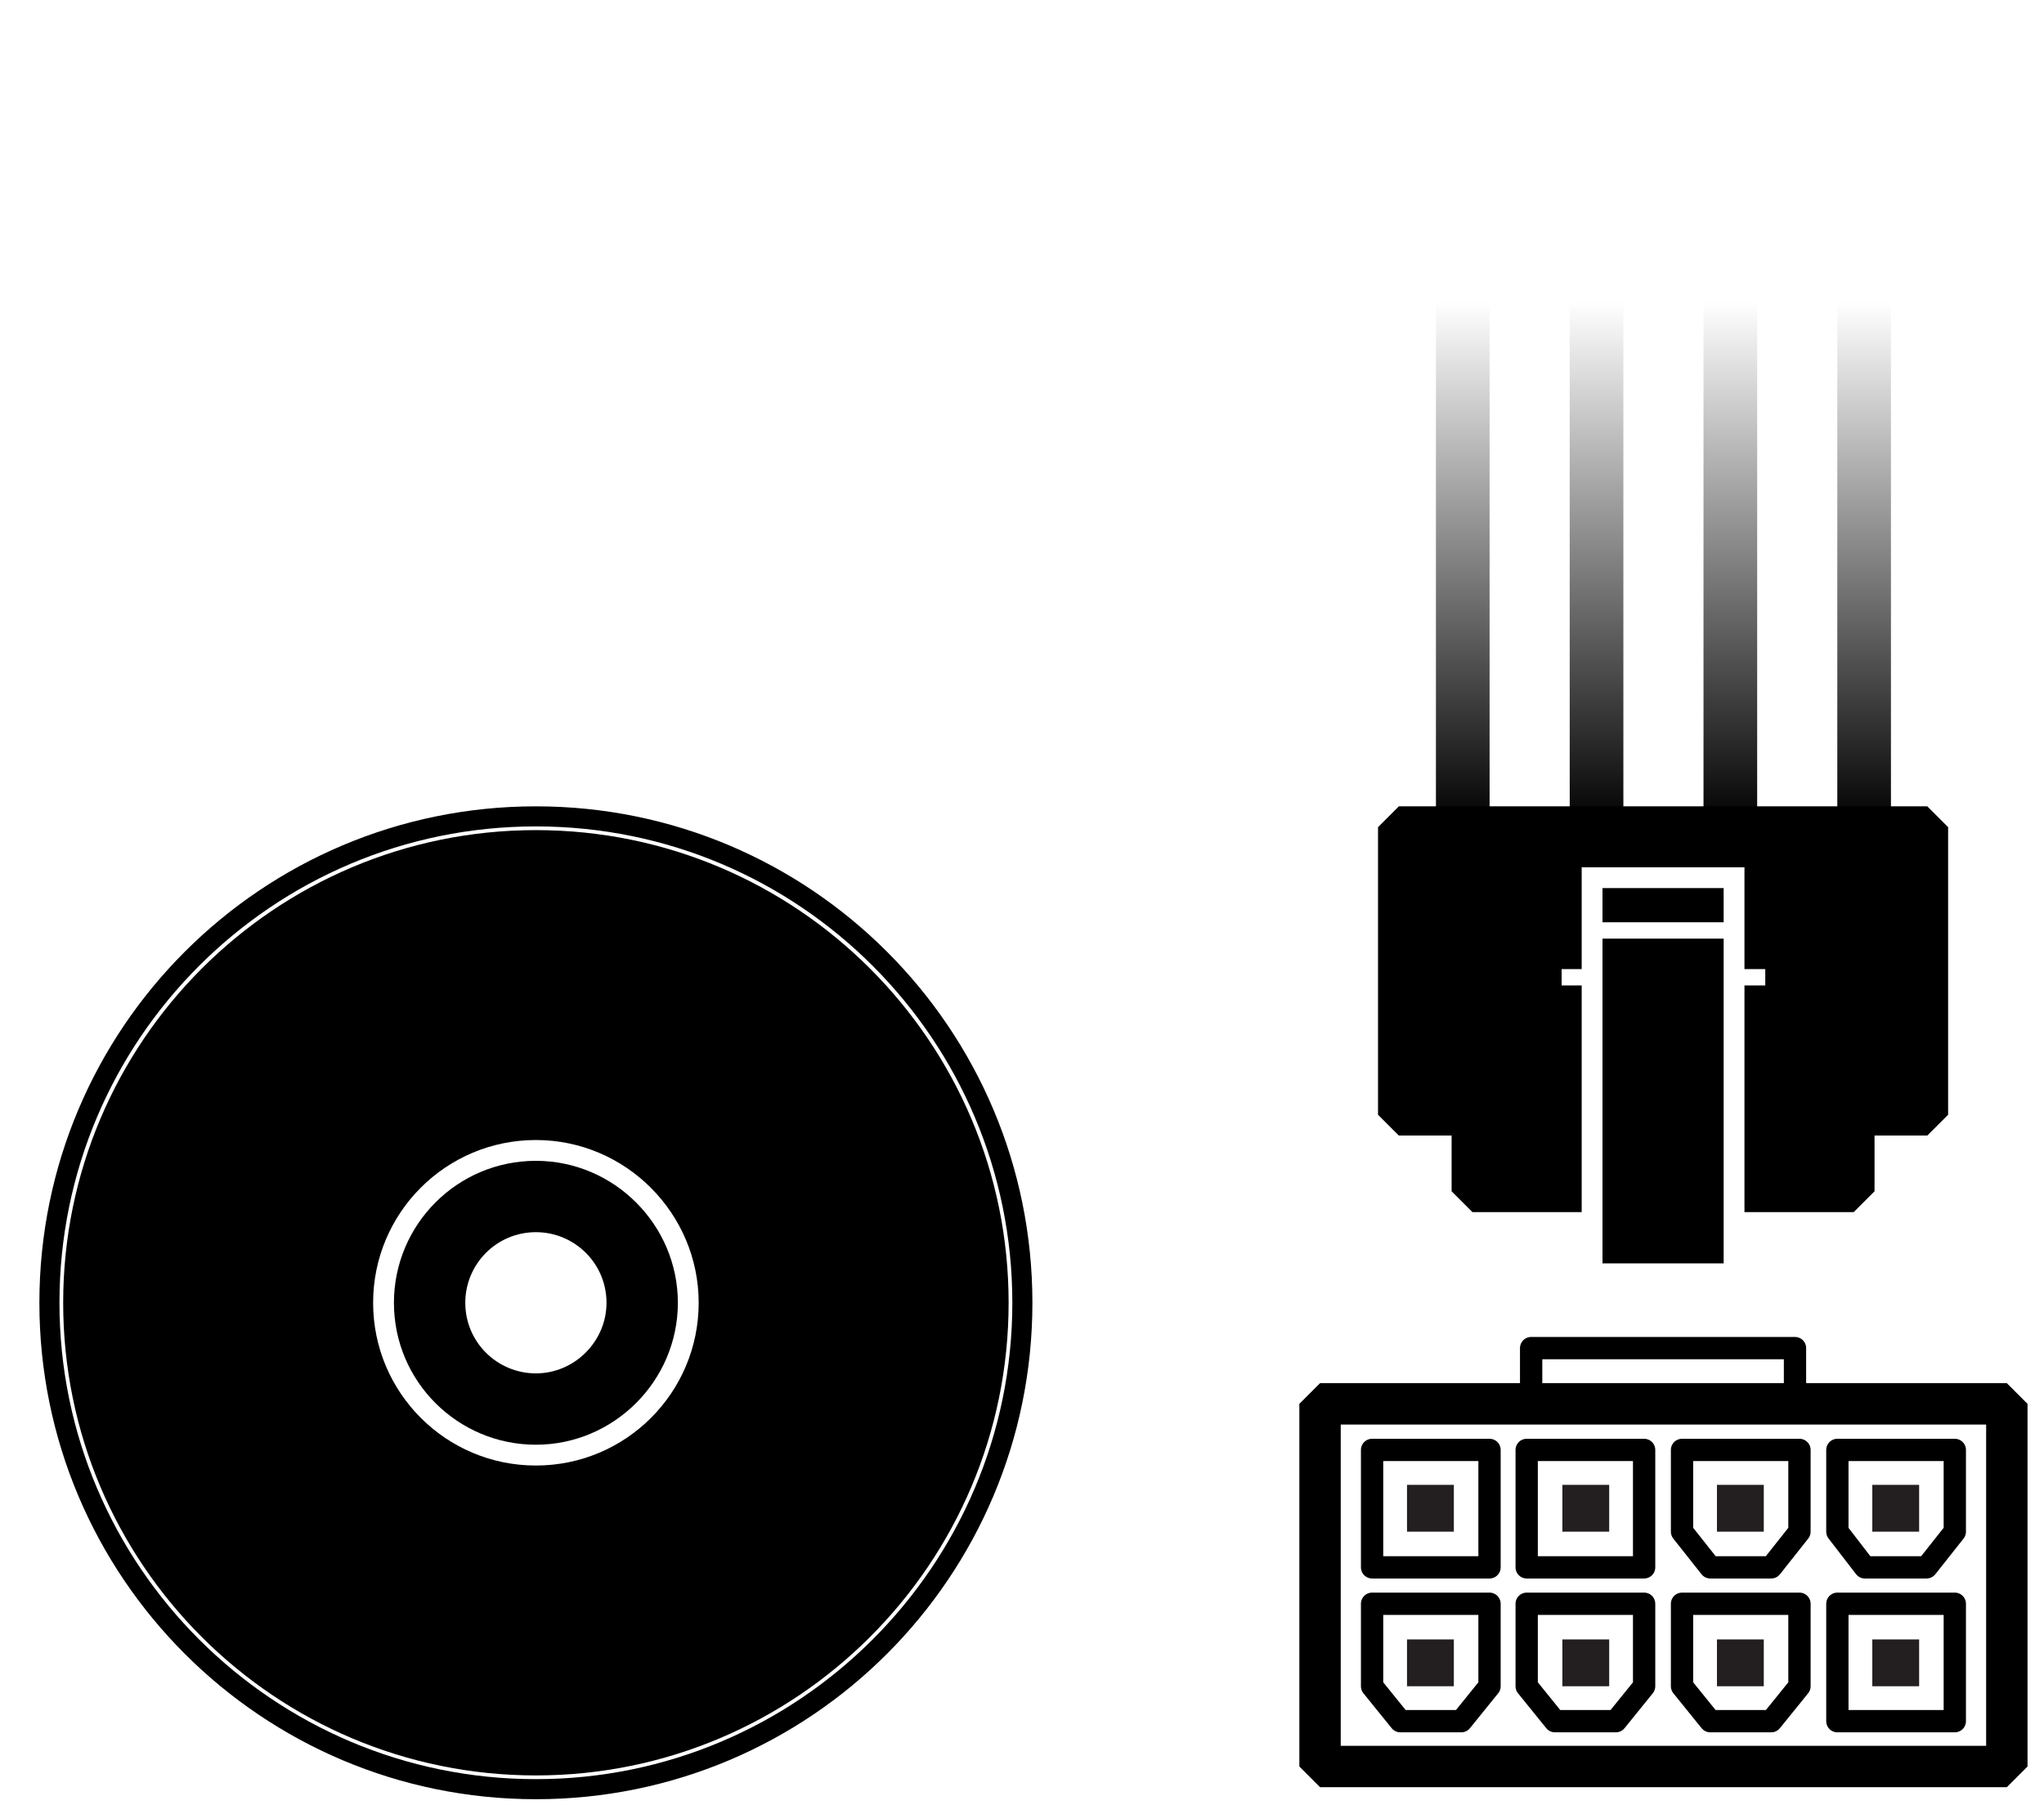 <?xml version="1.0" encoding="utf-8"?>
<!-- Generator: Adobe Illustrator 24.2.0, SVG Export Plug-In . SVG Version: 6.00 Build 0)  -->
<svg version="1.1" id="Layer_1" xmlns="http://www.w3.org/2000/svg" xmlns:xlink="http://www.w3.org/1999/xlink" x="0px" y="0px"
	 viewBox="0 0 275 244.1" style="enable-background:new 0 0 275 244.1;" xml:space="preserve">
<style type="text/css">
	.st0{fill:#231F20;}
	.st1{fill:none;stroke:url(#SVGID_1_);stroke-width:7.219;stroke-linejoin:bevel;stroke-miterlimit:10;}
	.st2{fill:none;stroke:url(#SVGID_2_);stroke-width:7.219;stroke-linejoin:bevel;stroke-miterlimit:10;}
	.st3{fill:none;stroke:url(#SVGID_3_);stroke-width:7.219;stroke-linejoin:bevel;stroke-miterlimit:10;}
	.st4{fill:none;stroke:url(#SVGID_4_);stroke-width:7.219;stroke-linejoin:bevel;stroke-miterlimit:10;}
	.st5{fill:none;stroke:#000000;stroke-width:5.568;stroke-linejoin:bevel;stroke-miterlimit:10;}
	.st6{fill:none;stroke:#000000;stroke-width:3;stroke-linecap:square;stroke-linejoin:round;}
</style>
<g id="Layer_2_1_">
	<g>
		<path d="M72.1,156.2c-10.6,0-19.1,8.6-19.1,19.1c0,10.6,8.6,19.1,19.1,19.1s19.1-8.6,19.1-19.1S82.6,156.2,72.1,156.2z
			 M72.1,184.8c-5.2,0-9.5-4.2-9.5-9.5c0-5.2,4.2-9.5,9.5-9.5c5.2,0,9.5,4.2,9.5,9.5C81.6,180.5,77.3,184.8,72.1,184.8z"/>
		<path d="M72.1,111.7c-35.1,0-63.6,28.5-63.6,63.6s28.5,63.6,63.6,63.6s63.6-28.5,63.6-63.6S107.2,111.7,72.1,111.7z M72.1,197.2
			c-12.1,0-21.9-9.8-21.9-21.9c0-12.1,9.8-21.9,21.9-21.9S94,163.3,94,175.3C94,187.4,84.2,197.2,72.1,197.2z"/>
		<path d="M72.1,108.5c-36.9,0-66.8,29.9-66.8,66.8s29.9,66.8,66.8,66.8s66.8-29.9,66.8-66.8S109,108.5,72.1,108.5z M72.1,239.4
			C36.8,239.4,8,210.7,8,175.3s28.7-64.1,64.1-64.1s64.1,28.7,64.1,64.1S107.4,239.4,72.1,239.4z"/>
	</g>
	<g>
		<path class="st0" d="M233.3,125.2"/>
		<path class="st0" d="M214.2,125.2"/>
		<g>
			<rect x="215.6" y="119.5" width="16.3" height="4.6"/>
			<polygon points="259.3,108.5 188.2,108.5 185.4,111.3 185.4,150 188.2,152.8 195.3,152.8 195.3,160.3 198.1,163.1 212.8,163.1 
				212.8,132.6 210.1,132.6 210.1,130.4 212.8,130.4 212.8,116.7 234.7,116.7 234.7,130.4 237.5,130.4 237.5,132.6 234.7,132.6 
				234.7,163.1 249.4,163.1 252.2,160.3 252.2,152.8 259.3,152.8 262.1,150 262.1,111.3 			"/>
			<rect x="215.6" y="126.3" width="16.3" height="43.7"/>
		</g>
		<g>
			
				<linearGradient id="SVGID_1_" gradientUnits="userSpaceOnUse" x1="196.8" y1="205.4" x2="196.8" y2="134.7" gradientTransform="matrix(1 0 0 -1 0 246)">
				<stop  offset="0" style="stop-color:#000000;stop-opacity:0"/>
				<stop  offset="1" style="stop-color:#000000"/>
			</linearGradient>
			<line class="st1" x1="196.8" y1="111.3" x2="196.8" y2="40.6"/>
			
				<linearGradient id="SVGID_2_" gradientUnits="userSpaceOnUse" x1="214.8" y1="205.4" x2="214.8" y2="134.7" gradientTransform="matrix(1 0 0 -1 0 246)">
				<stop  offset="0" style="stop-color:#000000;stop-opacity:0"/>
				<stop  offset="1" style="stop-color:#000000"/>
			</linearGradient>
			<line class="st2" x1="214.8" y1="111.3" x2="214.8" y2="40.6"/>
			
				<linearGradient id="SVGID_3_" gradientUnits="userSpaceOnUse" x1="232.8" y1="205.4" x2="232.8" y2="134.7" gradientTransform="matrix(1 0 0 -1 0 246)">
				<stop  offset="0" style="stop-color:#000000;stop-opacity:0"/>
				<stop  offset="1" style="stop-color:#000000"/>
			</linearGradient>
			<line class="st3" x1="232.8" y1="111.3" x2="232.8" y2="40.6"/>
			
				<linearGradient id="SVGID_4_" gradientUnits="userSpaceOnUse" x1="250.8" y1="205.4" x2="250.8" y2="134.7" gradientTransform="matrix(1 0 0 -1 0 246)">
				<stop  offset="0" style="stop-color:#000000;stop-opacity:0"/>
				<stop  offset="1" style="stop-color:#000000"/>
			</linearGradient>
			<line class="st4" x1="250.8" y1="111.3" x2="250.8" y2="40.6"/>
		</g>
	</g>
	<g>
		<rect x="177.6" y="188.9" class="st5" width="92.4" height="48.8"/>
		<g>
			<rect x="184.6" y="195.1" class="st6" width="15.8" height="15.8"/>
			<rect x="189.3" y="199.8" class="st0" width="6.3" height="6.3"/>
			<rect x="205.4" y="195.1" class="st6" width="15.8" height="15.8"/>
			<rect x="210.2" y="199.8" class="st0" width="6.3" height="6.3"/>
			<rect x="247.2" y="215.8" class="st6" width="15.8" height="15.8"/>
			<rect x="251.9" y="220.6" class="st0" width="6.3" height="6.3"/>
			<polygon class="st6" points="196.6,231.6 188.4,231.6 184.6,226.9 184.6,215.8 200.4,215.8 200.4,226.9 			"/>
			<rect x="189.3" y="220.6" class="st0" width="6.3" height="6.3"/>
			<polygon class="st6" points="217.4,231.6 209.2,231.6 205.4,226.9 205.4,215.8 221.2,215.8 221.2,226.9 			"/>
			<rect x="210.2" y="220.6" class="st0" width="6.3" height="6.3"/>
			<polygon class="st6" points="238.3,231.6 230.1,231.6 226.3,226.9 226.3,215.8 242.1,215.8 242.1,226.9 			"/>
			<rect x="231" y="220.6" class="st0" width="6.3" height="6.3"/>
			<polygon class="st6" points="238.3,210.9 230.1,210.9 226.3,206.1 226.3,195.1 242.1,195.1 242.1,206.1 			"/>
			<rect x="231" y="199.8" class="st0" width="6.3" height="6.3"/>
			<polygon class="st6" points="259.2,210.9 250.9,210.9 247.2,206.1 247.2,195.1 263,195.1 263,206.1 			"/>
			<rect x="251.9" y="199.8" class="st0" width="6.3" height="6.3"/>
		</g>
		<polyline class="st6" points="206,188.9 206,181.4 241.5,181.4 241.5,188.9 		"/>
	</g>
</g>
<g id="Layer_4">
</g>
</svg>
